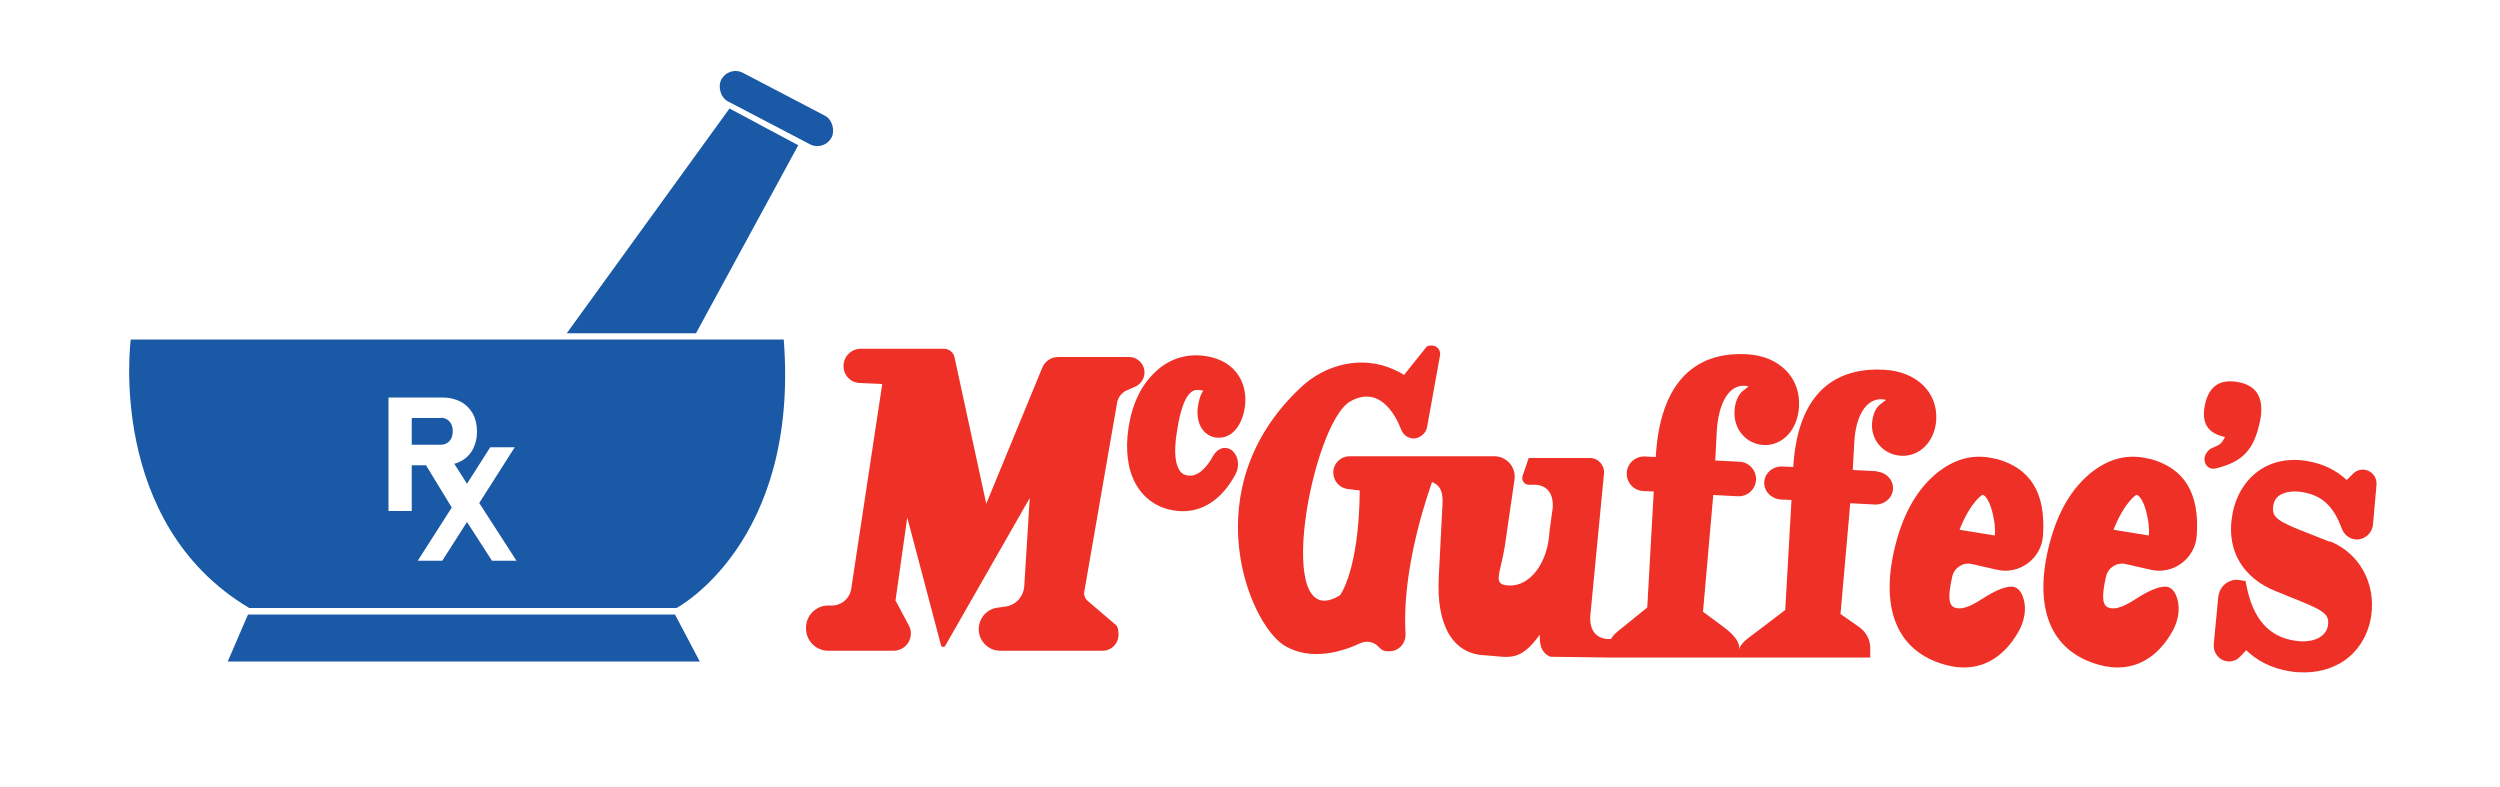 <?xml version="1.0" encoding="UTF-8"?>
<svg id="Layer_1" data-name="Layer 1" xmlns="http://www.w3.org/2000/svg" version="1.1" xmlns:xlink="http://www.w3.org/1999/xlink" viewBox="0 0 1000 314.9">
  <defs>
    <style>
      .cls-1 {
        filter: url(#drop-shadow-1);
      }

      .cls-2 {
        fill: #1959a6;
      }

      .cls-2, .cls-3 {
        stroke-width: 0px;
      }

      .cls-3 {
        fill: #ee3026;
      }
    </style>
    <filter id="drop-shadow-1" filterUnits="userSpaceOnUse">
      <feOffset dx="1" dy="2"/>
      <feGaussianBlur result="blur" stdDeviation="0"/>
      <feFlood flood-color="#010101" flood-opacity=".7"/>
      <feComposite in2="blur" operator="in"/>
      <feComposite in="SourceGraphic"/>
    </filter>
  </defs>
  <g>
    <polygon class="cls-2" points="91.1 264.6 279.9 264.6 270 245.8 99.2 245.8 91.1 264.6"/>
    <polygon class="cls-2" points="291.8 43.4 226.7 133.3 278.4 133.3 319.3 58.1 291.8 43.4"/>
    <rect class="cls-2" x="285.7" y="36.9" width="49.8" height="12.9" rx="6.4" ry="6.4" transform="translate(55.4 -138.9) rotate(27.6)"/>
    <g>
      <path class="cls-2" d="M176.3,167.2h-11.6v10.7h11.6c1.5,0,2.6-.5,3.5-1.5.9-1,1.3-2.3,1.3-3.9,0-1.6-.4-2.9-1.3-3.9-.9-1-2-1.5-3.5-1.5Z"/>
      <path class="cls-2" d="M313.5,135.8H52.3s-9.8,73.4,47.4,107.4h170.9s49.2-25.9,42.9-107.4ZM196.8,224.3l-10-15.5-9.9,15.5h-9.8l13.6-21.3-10.3-16.9h-5.7v18.3h-9.3v-45.4h21.7c2.7,0,5.1.6,7.2,1.7,2.1,1.1,3.6,2.7,4.8,4.7,1.1,2,1.7,4.4,1.7,7.2s-.6,5.1-1.7,7.2c-1.1,2-2.7,3.6-4.8,4.7-.8.4-1.7.8-2.6,1l5.1,8,9.3-14.6h9.8l-14.2,22.3,14.9,23.1h-9.8Z"/>
    </g>
  </g>
  <g class="cls-1">
    <path class="cls-3" d="M749.9,186.5l-9.8-.5.6-11c.6-11,4.9-17.6,11.1-17.3.6,0,1.1.1,1.6.3-.6.4-1.2.9-1.8,1.4l-.6.4c-2.7,2.2-3.1,6.3-3.2,7.6-.4,6.8,4.7,12.5,11.6,12.9,7.6.4,13.6-5.8,14.1-14.4.6-11.1-8-19.3-20.8-20-15.5-.9-34.4,5.2-36.4,38.9l-4.3-.2c-3.8-.2-7.1,2.6-7.3,6.2-.2,3.6,2.7,6.7,6.6,7l4.3.2-2.5,44-12.1,9.2c-2.2,1.7-6.1,4.1-6.3,6.8v-.9c0-3.5-4.3-6.9-7.2-9l-7.3-5.4,4.1-46.7,9.8.5c3.8.2,7.1-2.7,7.3-6.5.2-3.8-2.7-7.1-6.5-7.3l-9.8-.5.6-11.6c.7-11.6,4.9-18.6,11.1-18.3.6,0,1.1.1,1.6.3-.6.5-1.2,1-1.8,1.4l-.6.5c-2.7,2.3-3.2,6.7-3.2,8-.4,7.2,4.7,13.1,11.6,13.5,7.6.4,13.7-6.1,14.2-15.3.7-11.7-7.9-20.3-20.8-21-15.5-.9-34.5,5.6-36.5,41.1l-4.3-.2c-3.8-.2-7.1,2.7-7.3,6.5-.2,3.8,2.7,7.1,6.5,7.3l4.3.2-2.6,46.4-12.1,9.8c-1,.8-1.8,1.8-2.4,2.8h-1.4c-4.7-.3-7.2-3.7-6.9-9.1l5.5-57.1c.3-3.3-2.3-6.2-5.6-6.2h-24.5c0-.1-2.5,7.3-2.5,7.3-.5,1.6.7,3.3,2.4,3.4h2.8c4.7.3,7.2,3.5,6.9,9.2l-1.3,9.4c-.6,12.7-7.8,22.1-16.2,21.7-6.8-.3-3.6-4-1.7-15.5l3.9-26.9c.7-4.9-3.1-9.3-8.1-9.3h-57.8c-3.6,0-6.5,2.8-6.6,6.4,0,3.4,2.4,6.3,5.8,6.7l4.8.6c-.3,32.2-7.9,41.9-7.9,41.9-27.3,16.8-11.3-69.1,4.2-77.6,11.6-6.4,17.9,5.2,20.3,11.4.8,2.1,2.8,3.5,5,3.5s4.8-1.9,5.3-4.4l5.2-28.8c.4-2.1-1.2-4-3.3-4s-2,.5-2.7,1.3l-8.4,10.5c-1.3-.9-2.7-1.6-4.1-2.2-12.5-5.7-27.1-2.3-37.1,7.1-43.2,40.4-20.8,94.5-6.8,103.2,10.9,6.8,24.1,2.2,30.5-.8,2.4-1.1,5.3-.7,7.2,1.3s2.8,1.9,4.5,1.9c3.7,0,6.6-3.2,6.4-6.9-1.3-22.4,5.9-47.3,10.6-60.8,3.1,1.2,4.5,3.7,4.2,8.8l-1.5,29.4c-1,19.4,5.8,30.5,18.2,31.1,9.6.5,13.9,3.3,22.2-8.2-.2,5.7,1.7,7.6,4.2,8.8l22.6.3h0s52.4,0,52.4,0h53v-3.8c0-3.4-1.7-6.5-4.6-8.5l-7.3-5.1,3.9-44.3,9.8.5c3.8.2,7.1-2.6,7.3-6.2.2-3.6-2.7-6.7-6.6-7Z"/>
    <path class="cls-3" d="M930.9,214.7c-2.8-1.1-5.3-2.1-7.6-3-13.2-5.1-15.7-6.6-15-11.4.3-2,1.3-3.6,3.1-4.5,2-1.1,4.8-1.5,8.2-1,8,1.2,12.7,5.4,16.1,14.6.9,2.5,3.2,4.3,5.8,4.4,3.4.1,6.4-2.5,6.7-6.1l1.4-15.7c.3-3-1.8-5.7-4.7-6.1-1.7-.3-3.5.4-4.7,1.6l-2.5,2.5c-4.2-3.8-9-6.5-16.5-7.7-7.7-1.1-14.6.6-19.9,4.9-5.2,4.2-8.6,10.6-9.6,18.2-1.8,13.1,4.5,23.7,17.4,29,2.1.8,4,1.6,5.7,2.3,13.6,5.4,16,6.7,15.4,11.4-.4,2.7-2.2,4.2-3.6,5-2.4,1.3-5.8,1.8-9.5,1.2-10.5-1.5-16.9-8.7-19.5-22l-.4-1.9-2.5-.4c-4.2-.6-8,2.5-8.4,6.9l-1.8,18.7c-.3,3.4,2,6.5,5.3,6.9,1.9.3,3.9-.4,5.2-1.8l2.5-2.6c3.9,3.7,9.3,7.2,18,8.5,1.1.2,2.1.3,3.2.3,6.8.4,13.1-1.3,18.1-4.7,5.8-4.1,9.6-10.5,10.7-18,1.8-12.9-4.7-24.8-16.3-29.6Z"/>
    <path class="cls-3" d="M445.8,159.2c.4-2.3,1.9-4.2,4-5.1l3.2-1.4c1.8-.8,3.1-2.3,3.6-4.2,1-3.9-2-7.7-6-7.7h-28.3c-2.8,0-5.4,1.7-6.4,4.3l-22.4,54.4-12.7-58.6c-.4-2-2.2-3.4-4.3-3.4h-33.2c-3.8,0-6.9,3.1-6.9,6.9s2.9,6.7,6.6,6.8l8.9.4-12.4,81.9c-.6,3.9-3.9,6.7-7.8,6.7h-1.4c-4.9,0-8.9,4-8.9,8.9v.3c0,4.9,4,8.9,8.9,8.9h26.1c5.3,0,8.6-5.6,6.1-10.2l-5.3-9.9,4.7-33.2,13.5,51.1c.2.8,1.3.9,1.7.2l33.8-59.1-2.2,35.3c-.3,4.1-3.3,7.5-7.4,8.1l-3.5.5c-4.1.6-7.1,4.1-7.3,8.2-.2,4.9,3.7,9,8.6,9h40.9c3.6,0,6.4-2.9,6.4-6.4s-.8-3.7-2.2-4.9l-10.2-8.7c-1-.9-1.5-2.2-1.3-3.6l13.1-75.4Z"/>
    <path class="cls-3" d="M492,178.3c-1.1-.9-2.4-1.3-3.7-1.1-1.6.3-3,1.4-4,3.1-3.1,5.6-6.6,8.4-10,7.9-1-.1-2.6-.4-3.7-2.4-1.2-2-2.3-6.3-.8-15.4,2.7-17.4,7.2-16.7,9.4-16.3.4,0,.8.1,1.1.2-1.3,1.8-1.8,4.3-2.1,6.1-.5,3.1-.1,6,1.1,8.3,1.3,2.4,3.4,3.9,5.9,4.3,2.9.4,5.6-.5,7.7-2.8,2-2.1,3.4-5.3,4-9.1.7-4.6-.1-9.1-2.3-12.6-2.7-4.4-7.3-7.2-13.5-8.1-7.4-1.1-14.5,1.1-20,6.4-5.6,5.2-9.3,12.9-10.7,22.3-1.3,8.7-.4,16.4,2.8,22.3,3.3,6,8.6,9.7,15.4,10.8.5,0,1,.1,1.6.2,9.4.8,17.5-4.4,23-14.7,1.7-3.1,1.2-7.2-1.1-9.2h0Z"/>
    <path class="cls-3" d="M903,166.5c1.8-8.9-1-14.1-8.4-15.6s-12,1.4-13.6,8.9,1.2,11.6,8,13c-1.7,3.4-2.5,3.1-5.8,4.7,0,0-2.2,1.5-2.4,3.8-.2,2.6,1.8,4.7,4.4,4.1,10.6-2.6,15.4-7.1,17.8-19Z"/>
    <path class="cls-3" d="M797.4,181.6c-8.5-2.3-16.5-.3-24,5.9-7.5,6.3-12.8,15.5-16,27.6-6.6,25-.5,43.4,20,48.9,13,3.5,23.1-2.5,29.3-13.9,2-3.8,2.9-8.2,1.8-12.3-.6-2.2-1.6-4.1-3.5-4.9-2.8-1-7.6,1.3-11.3,3.5-3.6,2.2-8.3,5.7-12.3,4.8-3-.7-3.4-4.1-1.5-12.6.8-3.5,4.3-5.8,7.8-5l10.1,2.3c9,2.1,17.8-4.5,18.4-13.7,1.2-17.2-5.1-27-18.8-30.7ZM796.9,212.2l-14.1-2.3c4.6-11.5,9.2-14,9.2-14,3.1.7,5.6,11.7,4.9,16.3Z"/>
    <path class="cls-3" d="M858.9,181.6c-8.5-2.3-16.5-.3-24,5.9-7.5,6.3-12.8,15.5-16,27.6-6.6,25-.5,43.4,20,48.9,13,3.5,23.1-2.5,29.3-13.9,2-3.8,2.9-8.2,1.8-12.3-.6-2.2-1.6-4.1-3.5-4.9-2.8-1-7.6,1.3-11.3,3.5-3.6,2.2-8.3,5.7-12.3,4.8-3-.7-3.4-4.1-1.5-12.6.8-3.5,4.3-5.8,7.8-5l10.1,2.3c9,2.1,17.8-4.5,18.4-13.7,1.2-17.2-5.1-27-18.8-30.7ZM858.5,212.2l-14.1-2.3c4.6-11.5,9.2-14,9.2-14,3.1.7,5.6,11.7,4.9,16.3Z"/>
  </g>
</svg>